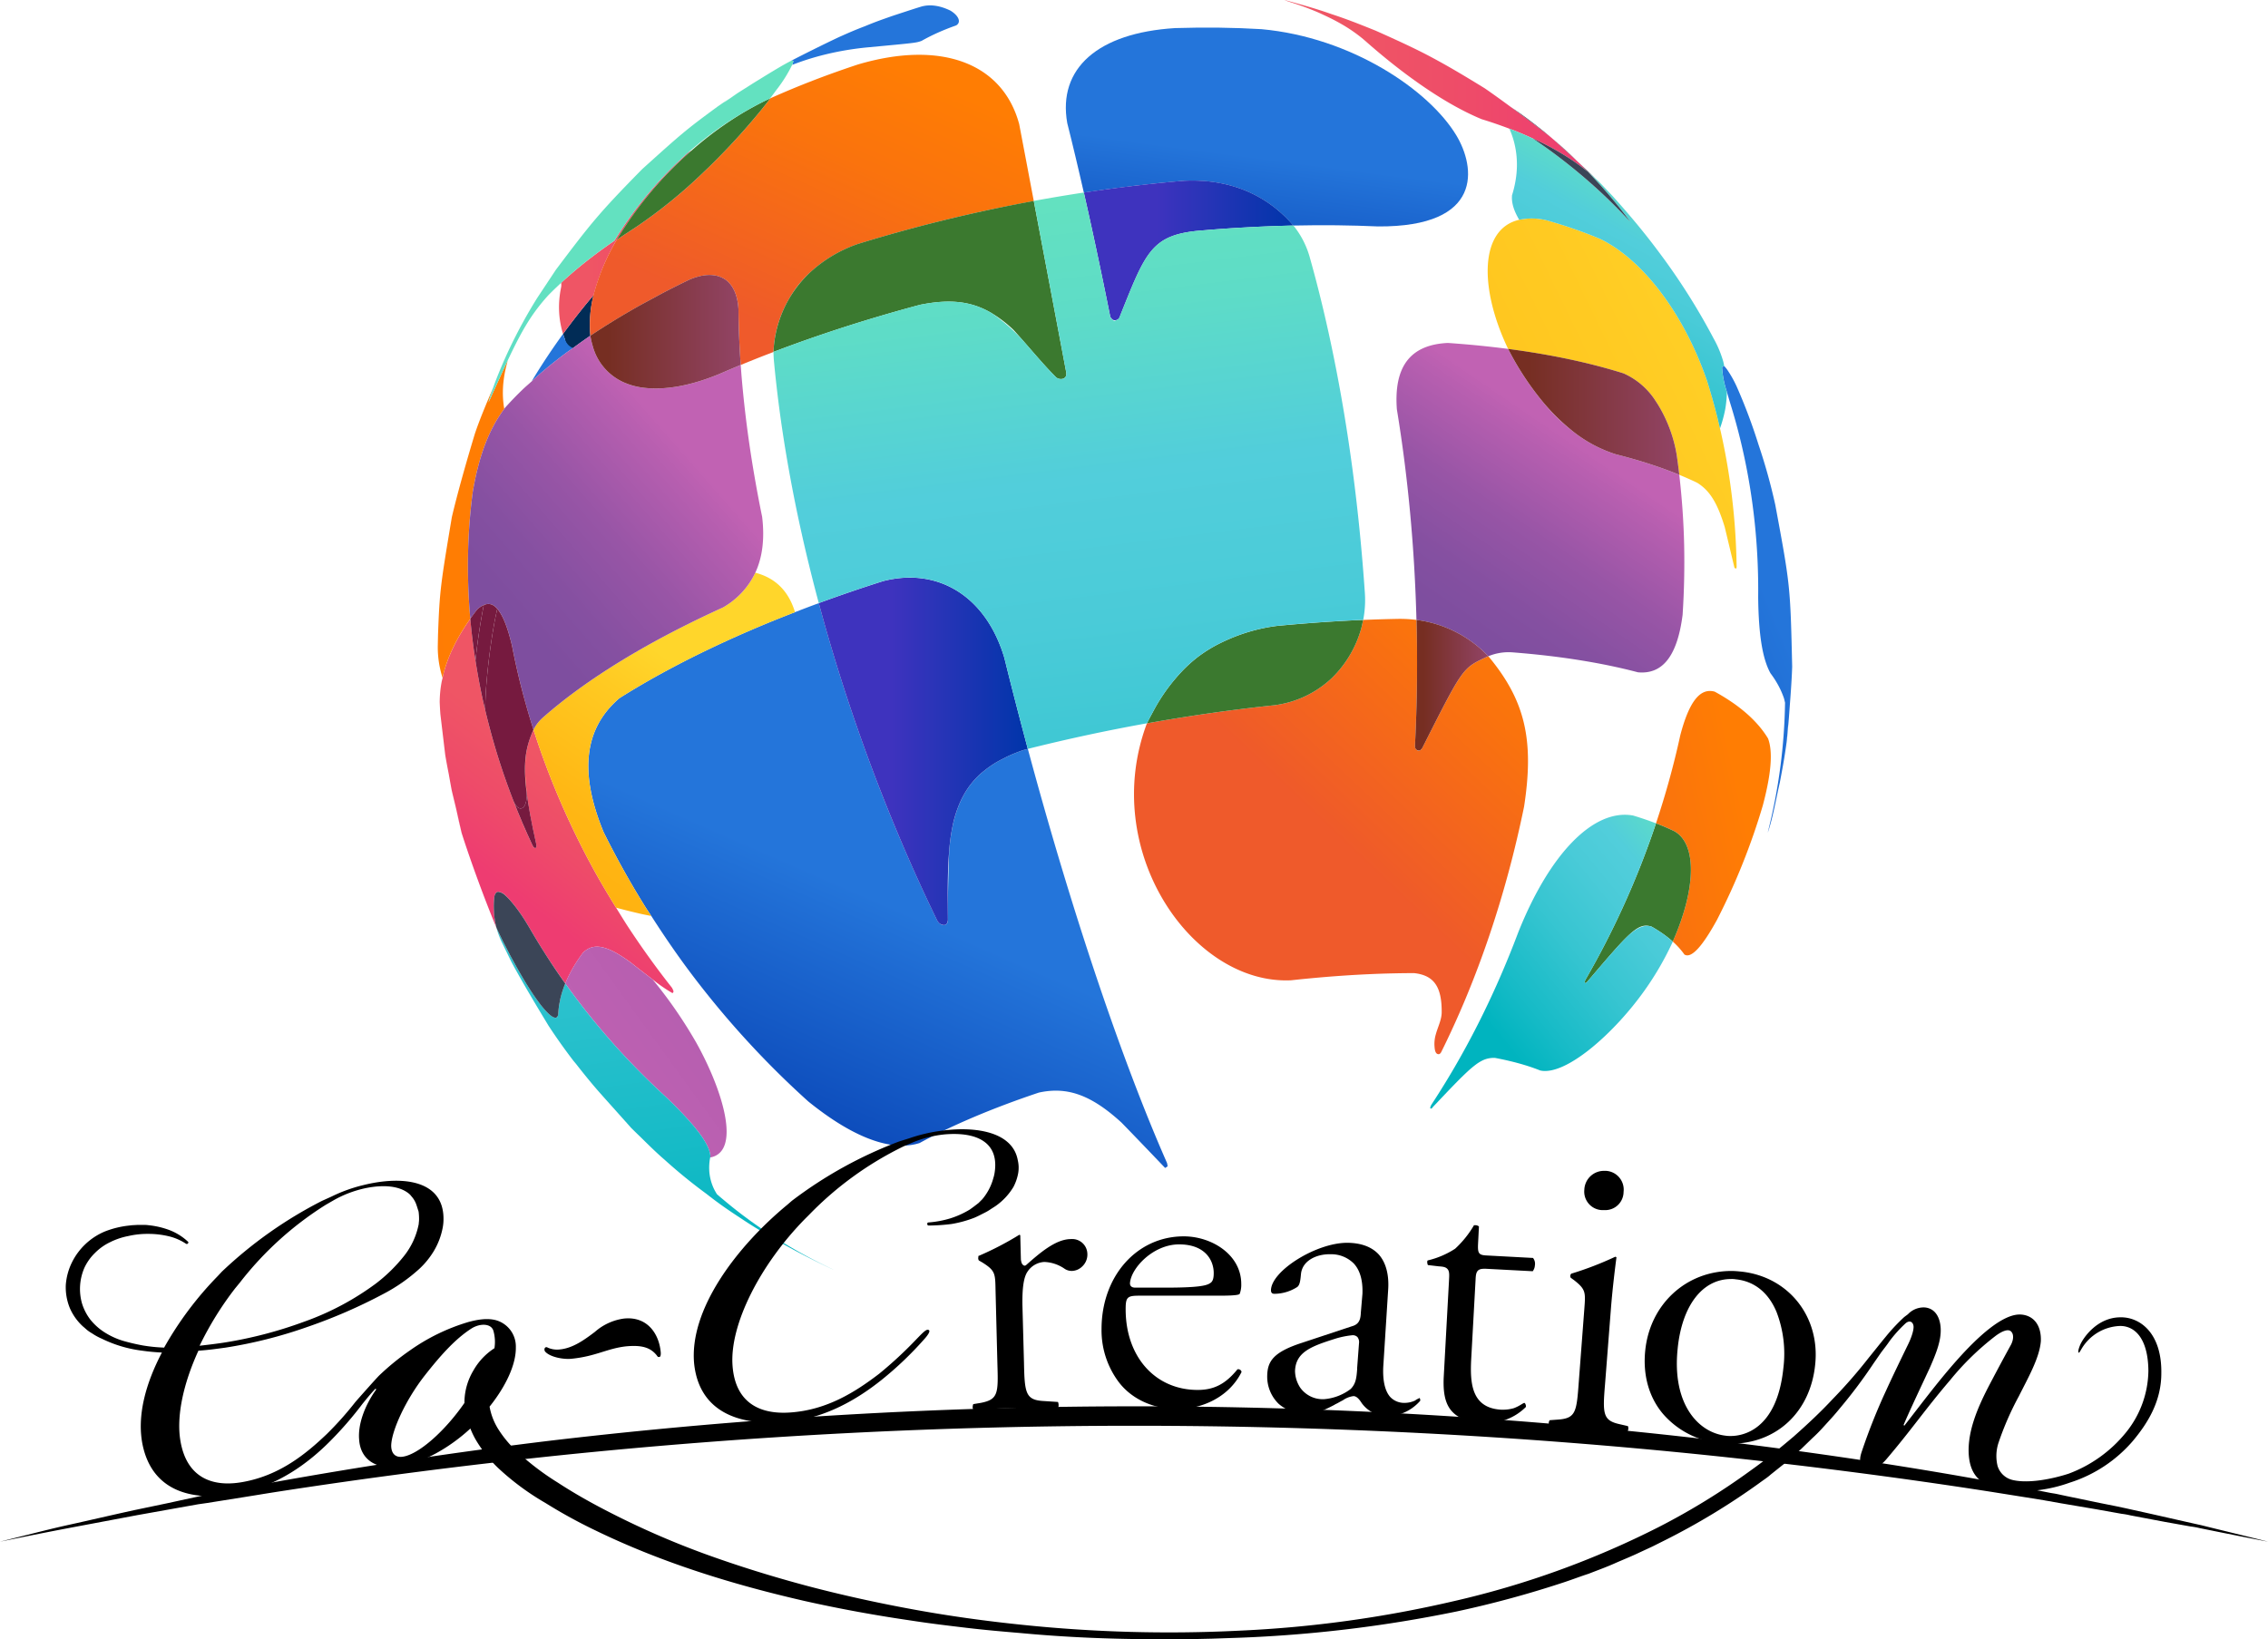 <svg xmlns="http://www.w3.org/2000/svg" xmlns:xlink="http://www.w3.org/1999/xlink" width="554.67" height="401.016" viewBox="0 0 554.67 401.016">
  <defs>
    <linearGradient id="linear-gradient" y1="0.5" x2="1" y2="0.5" gradientUnits="objectBoundingBox">
      <stop offset="0.238" stop-color="#ef5565"/>
      <stop offset="0.617" stop-color="#ee4b69"/>
      <stop offset="1" stop-color="#ee3c71"/>
    </linearGradient>
    <linearGradient id="linear-gradient-5" x1="0.622" y1="0.333" x2="0.408" y2="0.778" xlink:href="#linear-gradient"/>
    <linearGradient id="linear-gradient-6" x1="1.068" y1="-8.582" x2="-1.056" y2="25.955" gradientUnits="objectBoundingBox">
      <stop offset="0.35" stop-color="#2475da"/>
      <stop offset="0.997" stop-color="#0035aa"/>
    </linearGradient>
    <linearGradient id="linear-gradient-7" x1="1.961" y1="-92.274" x2="-3.314" y2="242.685" xlink:href="#linear-gradient-6"/>
    <linearGradient id="linear-gradient-8" x1="227.891" y1="-7298.062" x2="-43.869" y2="1424.617" xlink:href="#linear-gradient-6"/>
    <linearGradient id="linear-gradient-9" x1="2.117" y1="-53.717" x2="-17.886" y2="616.89" xlink:href="#linear-gradient-6"/>
    <linearGradient id="linear-gradient-10" x1="0.678" y1="0.234" x2="0.28" y2="1.107" xlink:href="#linear-gradient-6"/>
    <linearGradient id="linear-gradient-11" x1="28.267" y1="-51.001" x2="-33.113" y2="62.845" xlink:href="#linear-gradient-6"/>
    <linearGradient id="linear-gradient-12" x1="0.901" y1="-0.803" x2="-0.348" y2="2.708" xlink:href="#linear-gradient-6"/>
    <linearGradient id="linear-gradient-13" x1="0.614" y1="0.147" x2="0.211" y2="1.583" xlink:href="#linear-gradient-6"/>
    <linearGradient id="linear-gradient-14" x1="0.531" y1="-1.046" x2="0.015" y2="26.482" xlink:href="#linear-gradient-6"/>
    <linearGradient id="linear-gradient-15" y1="0.5" x2="1" y2="0.5" gradientUnits="objectBoundingBox">
      <stop offset="0.35" stop-color="#3e33be"/>
      <stop offset="0.997" stop-color="#0035aa"/>
    </linearGradient>
    <linearGradient id="linear-gradient-17" x1="1.262" y1="0.283" x2="-3.06" y2="1.572" gradientUnits="objectBoundingBox">
      <stop offset="0.278" stop-color="#ff7d03"/>
      <stop offset="0.535" stop-color="#fa730d"/>
      <stop offset="0.979" stop-color="#ef5b29"/>
      <stop offset="1" stop-color="#ef5a2b"/>
    </linearGradient>
    <linearGradient id="linear-gradient-18" x1="1.341" y1="0" x2="-0.971" y2="1.179" xlink:href="#linear-gradient-17"/>
    <linearGradient id="linear-gradient-19" x1="1.204" y1="-0.229" x2="0.53" y2="0.487" xlink:href="#linear-gradient-17"/>
    <linearGradient id="linear-gradient-20" x1="0.94" y1="-0.154" x2="0.342" y2="0.851" xlink:href="#linear-gradient-17"/>
    <linearGradient id="linear-gradient-21" x1="0.142" y1="0.951" x2="0.519" y2="0.251" gradientUnits="objectBoundingBox">
      <stop offset="0" stop-color="#ffb00f"/>
      <stop offset="0.319" stop-color="#ffb714"/>
      <stop offset="0.782" stop-color="#ffca22"/>
      <stop offset="1" stop-color="#ffd62b"/>
    </linearGradient>
    <linearGradient id="linear-gradient-22" x1="45.317" y1="-2.483" x2="272.53" y2="-17.682" xlink:href="#linear-gradient-21"/>
    <linearGradient id="linear-gradient-23" x1="-1.942" y1="2.143" x2="1.247" y2="0.041" xlink:href="#linear-gradient-21"/>
    <linearGradient id="linear-gradient-24" x1="5.473" y1="-3.874" x2="0.192" y2="0.806" gradientUnits="objectBoundingBox">
      <stop offset="0.114" stop-color="#7e4e9f"/>
      <stop offset="0.306" stop-color="#8550a1"/>
      <stop offset="0.587" stop-color="#9855a6"/>
      <stop offset="0.92" stop-color="#b85fb0"/>
      <stop offset="1" stop-color="#c162b3"/>
    </linearGradient>
    <linearGradient id="linear-gradient-25" x1="95.436" y1="-64.959" x2="-7.07" y2="5.72" xlink:href="#linear-gradient-24"/>
    <linearGradient id="linear-gradient-26" x1="108.686" y1="-229.173" x2="-9.181" y2="21.053" xlink:href="#linear-gradient-24"/>
    <linearGradient id="linear-gradient-27" x1="0.23" y1="0.944" x2="0.616" y2="0.296" xlink:href="#linear-gradient-24"/>
    <linearGradient id="linear-gradient-28" x1="0.169" y1="0.834" x2="0.677" y2="0.245" xlink:href="#linear-gradient-24"/>
    <linearGradient id="linear-gradient-29" y1="0.5" x2="1" y2="0.5" gradientUnits="objectBoundingBox">
      <stop offset="0.117" stop-color="#762e22"/>
      <stop offset="0.999" stop-color="#924466"/>
    </linearGradient>
    <linearGradient id="linear-gradient-33" x1="0.642" y1="0.093" x2="0.262" y2="1.078" gradientUnits="objectBoundingBox">
      <stop offset="0" stop-color="#63e1c0"/>
      <stop offset="0.108" stop-color="#5edcc7"/>
      <stop offset="0.264" stop-color="#52ceda"/>
      <stop offset="0.268" stop-color="#52cedb"/>
      <stop offset="0.407" stop-color="#4acbd8"/>
      <stop offset="0.609" stop-color="#37c5d1"/>
      <stop offset="0.849" stop-color="#17bbc7"/>
      <stop offset="1" stop-color="#00b4bf"/>
    </linearGradient>
    <linearGradient id="linear-gradient-34" x1="0.155" y1="-1.921" x2="0.582" y2="1.074" xlink:href="#linear-gradient-33"/>
    <linearGradient id="linear-gradient-35" x1="0.438" y1="0.02" x2="0.682" y2="1.859" xlink:href="#linear-gradient-33"/>
    <linearGradient id="linear-gradient-36" x1="1.084" y1="-0.009" x2="0.304" y2="0.783" xlink:href="#linear-gradient-33"/>
    <linearGradient id="linear-gradient-37" x1="0.512" y1="0.578" x2="0.984" y2="3.572" xlink:href="#linear-gradient-33"/>
  </defs>
  <g id="グループ_558" data-name="グループ 558" transform="translate(7782 1779)">
    <g id="グループ_557" data-name="グループ 557" transform="translate(-8143 -1947.83)">
      <g id="グループ_209" data-name="グループ 209" transform="translate(468.064 168.819)">
        <path id="パス_36" data-name="パス 36" d="M1069.919,652.288c-.514.606-1.029,1.211-1.534,1.824q-1.028,1.247-2.029,2.512t-1.977,2.551q-.975,1.284-1.923,2.587.069.22.142.438t.15.436q.078.217.161.432c.055.144.058.419.116.561a3.5,3.5,0,0,0,1.664,1.727c1.359-.982,3-2.18,4.441-3.147A28.962,28.962,0,0,1,1069.919,652.288Z" transform="translate(-1031.815 -580.075)" fill="#012c56"/>
        <path id="パス_37" data-name="パス 37" d="M1047.2,1093.316c.034.047.068.09.1.136Z" transform="translate(-1022.543 -848.208)" fill="#1f3f89"/>
        <path id="パス_38" data-name="パス 38" d="M1049.4,1096.163l.143.174Z" transform="translate(-1023.875 -849.939)" fill="#1f3f89"/>
        <path id="パス_39" data-name="パス 39" d="M1058.7,1100.673c-.073.556-.259.841-.518.937l.32-.152Z" transform="translate(-1029.22 -852.681)" fill="#1f3f89"/>
        <path id="パス_40" data-name="パス 40" d="M1057.658,1103.09a.746.746,0,0,1-.279-.012c.049.022.1.055.148.074Z" transform="translate(-1028.729 -854.143)" fill="#1f3f89"/>
        <g id="グループ_209-2" data-name="グループ 209" transform="translate(0.473)">
          <path id="パス_41" data-name="パス 41" d="M1676.17,551.661q-.941-.8-1.9-1.572.954.774,1.892,1.569Z" transform="translate(-1404.259 -517.94)" fill="url(#linear-gradient)"/>
          <path id="パス_42" data-name="パス 42" d="M1073.479,584.039q-2.37,1.622-4.578,3.279t-4.238,3.333q-2.03,1.678-3.885,3.381c-.118.108-.219.218-.336.326a2.661,2.661,0,0,1-.017,1.151,24.74,24.74,0,0,0-.42,2.965,22.68,22.68,0,0,0-.05,2.876,21.7,21.7,0,0,0,.965,5.475q.948-1.3,1.923-2.587t1.977-2.551q1-1.266,2.03-2.512c.5-.612,1.02-1.218,1.534-1.824a53.769,53.769,0,0,1,5.619-13.5,92.035,92.035,0,0,1,18.4-21.928c-.267.157-.538.319-.808.482A94.43,94.43,0,0,0,1073.479,584.039Z" transform="translate(-1030.754 -525.136)" fill="url(#linear-gradient)"/>
          <path id="パス_43" data-name="パス 43" d="M997.139,979.019l-1.325-5.71C996.252,975.323,996.7,977.271,997.139,979.019Z" transform="translate(-991.772 -775.247)" fill="url(#linear-gradient)"/>
          <path id="パス_44" data-name="パス 44" d="M1584.64,508.057l-.047-.047c-.071-.07-.144-.136-.215-.206-.129-.118-.25-.234-.378-.352-2.154-1.987-4.329-3.95-6.193-5.637l-.008-.007h-.005l-.031-.025c-2.378-1.9-5.2-4.037-8.049-6.141-.694-.512-1.374-1-2.065-1.505h0l.181.122c-2.226-1.637-4.429-3.23-6.394-4.581-4.764-2.931-8.125-4.921-11.159-6.583-4.221-2.342-8.132-4.215-15.5-7.5-4.768-1.927-7.469-2.961-10.73-4.028-3.426-1.207-6.027-1.962-11.131-3.359l-.441-.115c.446.2,1.063.409,1.526.558a69.76,69.76,0,0,1,6.712,2.478c.518.225,1.031.475,1.546.714a51.322,51.322,0,0,1,4.566,2.373,38.458,38.458,0,0,1,4.874,3.413c1.445,1.2,15.21,13.916,29.01,19.619,2.375.725,4.627,1.509,6.8,2.331.344.131.707.253,1.046.386,1.611.632,3.139,1.3,4.629,1.983.792.363,1.589.725,2.345,1.1a67.061,67.061,0,0,1,6.082,3.427,52.18,52.18,0,0,1,5.171,3.739Q1585.715,509.117,1584.64,508.057Z" transform="translate(-1305.882 -468.082)" fill="url(#linear-gradient)"/>
          <path id="パス_45" data-name="パス 45" d="M1031.723,929.776c-1.065-1.62-2.068-3.277-3.088-4.926-2.145-3.471-4.226-6.981-6.158-10.57q-4.271-7.931-7.8-16.2-3.518-8.245-6.24-16.758c-.226.492-.427.977-.614,1.46-.045.115-.086.231-.129.347-.154.418-.3.836-.422,1.255-.02.066-.041.131-.06.2-.915,3.172-1.038,6.5-.519,11.276.029.207.022.372.039.567.426,3.44,1.208,7.587,2.373,12.877.09.575.09.575-.136.967-.393-.04-.409-.042-.77-.651q-2.563-5.466-4.743-11.089t-3.947-11.361q-1.645-5.341-2.915-10.787c-.063-.268-.138-.534-.2-.8q-1.273-5.538-2.145-11.166c-.032-.2-.074-.407-.1-.611q-.185-1.214-.35-2.424t-.31-2.412q-.145-1.2-.271-2.4t-.23-2.388q-.936,1.318-1.76,2.639t-1.531,2.636q-.708,1.315-1.3,2.631t-1.065,2.623q-.467,1.291-.812,2.558c-.125.456-.208.9-.309,1.355-.086.382-.193.769-.261,1.147q-.226,1.236-.335,2.445T985.5,874.6c.036.89.1,2.076.172,2.964l.8,6.719.386,3.233c.247,1.469.544,3.058.87,4.7.273,1.558.518,2.9.694,3.847l1.118,4.812c-.274-1.259-.545-2.537-.809-3.826.719,3.343,1.48,6.679,2.134,9.535,2.257,7.075,5.679,16.38,8.536,23.234q-.246-.915-.4-1.852t-.228-1.9v-.187c-.036-.581-.057-1.167-.044-1.76q.022-.987.136-1.994a2.594,2.594,0,0,1,.188-.559,1.384,1.384,0,0,1,.107-.182,1.114,1.114,0,0,1,.158-.19.848.848,0,0,1,.129-.114.792.792,0,0,1,.314-.111.882.882,0,0,1,.1,0,2.8,2.8,0,0,1,1.759.933,12.168,12.168,0,0,1,.871.874l.054.057.271.306a35.989,35.989,0,0,1,2.494,3.238l.123.178c.267.391.47.7.561.84.5.78,1.137,1.842,1.613,2.641h0q.994,1.717,2.03,3.411t2.113,3.365q1.077,1.67,2.194,3.317t2.274,3.269c.024-.06.049-.12.074-.18s.05-.12.231-.54q.373-.845.81-1.693t.94-1.7q.5-.851,1.068-1.7t1.2-1.708c2.592-2.535,5.866-1.867,11.677,2.381.049.039,2.739,2.164,5.364,4.145a37.168,37.168,0,0,0,4.874,3.371l.248-.4a3.871,3.871,0,0,0-.414-.948Q1036.7,937.336,1031.723,929.776Z" transform="translate(-985.504 -702.819)" fill="url(#linear-gradient-5)"/>
        </g>
        <g id="グループ_210" data-name="グループ 210" transform="translate(22.978 1.331)">
          <path id="パス_46" data-name="パス 46" d="M1051.195,678.191q-.087-.215-.169-.43t-.16-.432c-.052-.144-.1-.29-.151-.435s-.1-.291-.142-.438q-1.911,2.627-3.71,5.326t-3.484,5.468c-.162.266-.308.54-.468.806.915-.83,1.79-1.664,2.764-2.486q2.616-2.207,5.509-4.373c.58-.434,1.223-.857,1.82-1.289A3.288,3.288,0,0,1,1051.195,678.191Z" transform="translate(-1042.91 -596.098)" fill="url(#linear-gradient-6)"/>
          <path id="パス_47" data-name="パス 47" d="M1100.393,706.728a16.3,16.3,0,0,0,4.065,1.2A16.938,16.938,0,0,1,1100.393,706.728Z" transform="translate(-1077.858 -614.503)" fill="url(#linear-gradient-7)"/>
          <path id="パス_48" data-name="パス 48" d="M1203.177,506.864Z" transform="translate(-1140.346 -492.99)" fill="url(#linear-gradient-8)"/>
          <path id="パス_49" data-name="パス 49" d="M1193.792,511.812l-.089.057c.348-.2.709-.4,1.072-.6C1194.447,511.452,1194.116,511.627,1193.792,511.812Z" transform="translate(-1134.588 -495.67)" fill="url(#linear-gradient-9)"/>
          <path id="パス_50" data-name="パス 50" d="M1211.28,960.631c-2.874-7.562-5.772-15.688-8.66-24.27-2.9-8.626-5.788-17.7-8.619-27.1-2.84-9.436-5.621-19.19-8.3-29.146l-.5.125-.672.17c-1.277.438-2.452.917-3.573,1.423-.442.2-.838.419-1.254.629-.648.327-1.281.661-1.876,1.018-.422.254-.822.518-1.214.785q-.868.592-1.652,1.238c-.285.233-.578.462-.844.7a20.206,20.206,0,0,0-4.07,5.126c-.012.021-.023.044-.034.065a24.32,24.32,0,0,0-1.453,3.18c-.025.065-.052.127-.075.192a32.2,32.2,0,0,0-1,3.327,48.745,48.745,0,0,0-1.024,7.037c-.167,4.054-.268,8.71-.336,12.949q.013,1.9.033,3.894a2.123,2.123,0,0,1-.094.429v.182l-.093.086a.841.841,0,0,1-.905.5,1.151,1.151,0,0,1-.744-.26,1.912,1.912,0,0,1-.4-.288,5.245,5.245,0,0,1-.423-.615q-4.35-8.952-8.393-18.385t-7.7-19.224q-3.66-9.782-6.887-19.813-3.217-10.008-5.944-20.143c-1.965.722-3.891,1.461-5.807,2.2-2.688,1.043-5.342,2.1-7.929,3.182q-6.629,2.774-12.776,5.706-6.12,2.92-11.708,5.971-5.56,3.038-10.54,6.183c-8.628,7.388-9.9,18.091-3.891,32.721q4.643,9.371,10.191,18.278c.48.772,1,1.513,1.494,2.279,3.273,5.117,6.715,10.122,10.385,14.942q6.327,8.31,13.366,15.953,7.017,7.621,14.644,14.48c13.844,11.189,22.439,11.706,27.211,10.169q3.031-1.653,6.393-3.26t7.032-3.159q3.669-1.552,7.61-3.034t8.125-2.882c6.98-1.536,12.836.585,20.211,7.319,3.23,3.309,7.491,7.765,10.683,11.111l.6-.387a3.989,3.989,0,0,0-.147-.859C1216.958,975.085,1214.133,968.142,1211.28,960.631Z" transform="translate(-1064.365 -698.23)" fill="url(#linear-gradient-10)"/>
          <path id="パス_51" data-name="パス 51" d="M1825.837,925.054c.176-1.46.241-2.278.277-2.954-.109,1.224-.224,2.416-.349,3.519C1825.786,925.449,1825.817,925.224,1825.837,925.054Z" transform="translate(-1518.865 -745.444)" fill="url(#linear-gradient-11)"/>
          <path id="パス_52" data-name="パス 52" d="M1798.488,730.487A139.443,139.443,0,0,0,1794.4,715.8a134.958,134.958,0,0,0-5.344-14.235q-.248-.546-.522-1.086t-.576-1.073q-.3-.534-.631-1.061t-.685-1.048l-.6-.732-.026.009-.554.179a23.424,23.424,0,0,0,1.2,6.117c.224.8.477,1.67.786,2.7q.433,1.388.841,2.794t.79,2.83q.383,1.424.74,2.866t.688,2.9q1.009,4.454,1.746,8.945t1.21,9.015q.472,4.524.681,9.063t.161,9.089c.1,9.217,1.062,15.136,3.019,18.629a23.571,23.571,0,0,1,1.892,2.931,20.742,20.742,0,0,1,1.354,3.049c.136.39.2.8.307,1.192a136.922,136.922,0,0,1-4.105,31.263c-.037.165-.086.385-.124.549,1.262-3.575,2.089-8.6,2.955-12.285.773-4.059,1.175-6.333,1.665-9.9.122-1.341.253-2.8.385-4.3-.009.253-.021.513-.036.784.164-1.831.312-3.751.445-5.685.253-3.224.466-6.45.56-9.22C1802.164,750.291,1802.164,750.291,1798.488,730.487Z" transform="translate(-1494.362 -608.324)" fill="url(#linear-gradient-12)"/>
          <path id="パス_53" data-name="パス 53" d="M1423.936,485.7q-2.5-.149-5.072-.242t-5.216-.126q-2.646-.034-5.357-.008t-5.492.113c-18.859,1.179-28.71,9.865-26.351,23.235q.484,1.915.979,3.932t1,4.145q.508,2.127,1.027,4.357t1.051,4.566q3.025-.457,6.061-.866t6.08-.77q3.043-.36,6.091-.671t6.095-.57c10.978-.586,20.288,3.2,26.924,10.941q2.7-.059,5.341-.075t5.23.012q2.585.028,5.116.1t5,.181c25.893.17,23.852-14.5,19.156-22.285C1464.906,500.569,1445.924,487.7,1423.936,485.7Z" transform="translate(-1245.482 -479.887)" fill="url(#linear-gradient-13)"/>
          <path id="パス_54" data-name="パス 54" d="M1203.4,485.3c.17-.087.312-.158.425-.206l.047-.02a1.4,1.4,0,0,1,.148-.048.71.71,0,0,1,.2-.039.35.35,0,0,1,.24.1,4.392,4.392,0,0,1-.287.939c1.855-.708,3.742-1.357,5.677-1.906q3.128-.886,6.39-1.489t6.63-.913c11.64-1.088,11.64-1.088,12.953-1.565q.935-.53,1.936-1.035t2.059-.978q1.059-.473,2.172-.915t2.273-.848c1.306-.745.68-2.373-1.394-3.629a14.579,14.579,0,0,0-1.955-.783,10.878,10.878,0,0,0-1.863-.417,8.646,8.646,0,0,0-1.768-.052,7.667,7.667,0,0,0-1.67.313l-.034.011c-1.112.339-2.4.755-3.683,1.177s-2.564.833-3.656,1.21c-2.768.975-3.774,1.329-6.3,2.369-2.482.954-3.6,1.442-6.29,2.639-1.916.9-4.14,1.982-6.349,3.082-2.081,1.033-4.143,2.079-5.914,3.007h0Z" transform="translate(-1140.478 -471.476)" fill="url(#linear-gradient-14)"/>
        </g>
        <g id="グループ_211" data-name="グループ 211" transform="translate(93.177 44.177)">
          <path id="パス_55" data-name="パス 55" d="M1271.639,864.918q-.73-2.77-1.45-5.557t-1.426-5.585q-.707-2.8-1.4-5.609c-4.4-14.885-16.036-22.258-29.638-18.783q-2.023.644-4.02,1.3t-3.966,1.333q-1.969.673-3.909,1.362t-3.85,1.39q2.718,10.117,5.944,20.143t6.887,19.813q3.658,9.779,7.7,19.224,4.033,9.417,8.393,18.385a5.274,5.274,0,0,0,.423.615,1.937,1.937,0,0,0,.4.288,2.011,2.011,0,0,0,.744.259.842.842,0,0,0,.9-.5,1.628,1.628,0,0,0,.095-.268,2.123,2.123,0,0,0,.094-.429q-.019-2-.033-3.894c-.031-4.762.017-9.057.336-12.949a48.71,48.71,0,0,1,1.024-7.037,29.637,29.637,0,0,1,1-3.327c.024-.065.051-.128.075-.192a22.989,22.989,0,0,1,1.454-3.18c.012-.022.022-.044.034-.065a20.017,20.017,0,0,1,4.07-5.126c.267-.244.562-.471.844-.7.521-.427,1.069-.841,1.652-1.238.392-.268.8-.533,1.214-.785.589-.354,1.227-.689,1.876-1.018.417-.21.814-.431,1.253-.629,1.113-.5,2.29-.984,3.573-1.424l.585-.148.087-.022.2-.052.294-.074Q1272.371,867.688,1271.639,864.918Z" transform="translate(-1221.978 -731.405)" fill="url(#linear-gradient-15)"/>
          <path id="パス_56" data-name="パス 56" d="M1411.669,580.829q-3.049.259-6.094.57t-6.091.671q-3.044.36-6.08.77t-6.061.866q.768,3.381,1.558,6.971t1.6,7.4q.811,3.809,1.639,7.819t1.675,8.231c.172.234.323.437.464.6a1.224,1.224,0,0,0,1.747-.4c6.493-16.215,7.762-20.3,20-21.339q1.631-.138,3.26-.262t3.258-.233q1.628-.109,3.255-.2t3.25-.175q1.212-.06,2.416-.111t2.4-.094q1.192-.042,2.376-.077t2.356-.06C1431.957,584.027,1422.647,580.244,1411.669,580.829Z" transform="translate(-1322.516 -580.77)" fill="url(#linear-gradient-15)"/>
        </g>
        <g id="グループ_212" data-name="グループ 212" transform="translate(0 13.414)" style="mix-blend-mode: multiply;isolation: isolate">
          <path id="パス_57" data-name="パス 57" d="M996.694,703.352c.376-1.312.768-2.513,1.174-3.656-1.627,3.8-3.375,7.938-4.52,11.389-1.835,6.062-4.171,14.184-5.615,20.351-2.757,16.545-2.982,17.9-3.38,28.856l-.053,2.589a24.822,24.822,0,0,0,.107,2.659,24.317,24.317,0,0,0,1.036,5.093c.009.027.021.053.03.08.1-.451.185-.9.309-1.355q.346-1.267.813-2.558.474-1.31,1.065-2.623t1.3-2.631q.709-1.319,1.531-2.636t1.76-2.639q-.357-4.022-.493-7.978t-.058-7.826q.078-3.871.365-7.663t.777-7.489c1.494-8.856,3.954-15.337,7.713-20.37a23.882,23.882,0,0,1-.331-3.394,25.462,25.462,0,0,1,.21-3.809,28.78,28.78,0,0,1,.8-3.949l.156-.656c-1.245,2.644-2.631,5.707-4.295,9.39C996.985,702.78,996.823,703.109,996.694,703.352Z" transform="translate(-984.298 -618.324)" fill="url(#linear-gradient-17)"/>
          <path id="パス_58" data-name="パス 58" d="M1771.68,910.861a23.517,23.517,0,0,0-2.268-3.118,29.316,29.316,0,0,0-2.934-2.955,37.79,37.79,0,0,0-3.593-2.78,49.105,49.105,0,0,0-4.245-2.593c-3.57-.989-6.246,2.4-8.42,10.68q-.594,2.727-1.264,5.438t-1.413,5.4q-.742,2.693-1.558,5.365t-1.7,5.321q.586.226,1.155.457t1.122.468q.553.237,1.088.479t1.053.49c5.6,3.059,5.47,13.922-.316,27.033q.419.378.806.764t.741.781q.353.4.676.8t.61.813c1.634,1.062,4.322-1.794,7.991-8.491q1.727-3.376,3.3-6.819t2.967-6.94q1.4-3.5,2.633-7.048t2.292-7.144C1772.485,919.432,1772.9,914.066,1771.68,910.861Z" transform="translate(-1446.35 -743.634)" fill="url(#linear-gradient-18)"/>
          <path id="パス_59" data-name="パス 59" d="M1504.577,863.724c-5.571,2.617-5.571,2.617-15.432,22.143-.03.054-.068.062-.1.109a1.56,1.56,0,0,0-.079.174,1.838,1.838,0,0,1-.35.253.645.645,0,0,1-.839-.115,1.016,1.016,0,0,1-.358-.486,2.159,2.159,0,0,1-.058-.512q.193-3.8.314-7.627t.169-7.68q.047-3.851.022-7.719t-.127-7.744a31.286,31.286,0,0,0-4.622-.257q-1.034.019-2.078.045t-2.1.057q-1.053.032-2.115.07t-2.133.084c-.141.62-.3,1.452-.469,2.066a27.122,27.122,0,0,1-7.1,12.063l-.116.111a25.064,25.064,0,0,1-13.986,6.622q-3.916.409-7.831.893t-7.823,1.041q-3.908.557-7.8,1.184t-7.759,1.322c-11.672,31.083,11.05,63.991,35.254,62.846l1.876-.2q.938-.1,1.876-.189t1.874-.177q.936-.085,1.872-.166,3.014-.258,5.939-.449t5.753-.317q2.827-.126,5.558-.189t5.356-.064c4.831.533,6.781,3.315,6.732,9.6-.014,1.827-.965,3.619-1.431,5.354a8.392,8.392,0,0,0-.337,2.752c.043.611.081,1.891.805,2.094.643.18.877-.561,1.1-1q.544-1.1,1.076-2.213,2.153-4.5,4.1-9.089.433-1.022.857-2.049,2.958-7.167,5.509-14.721t4.675-15.433q2.121-7.876,3.792-16.009c2.525-16.389.24-26.018-8.731-36.8C1505.09,863.5,1504.794,863.622,1504.577,863.724Z" transform="translate(-1248.377 -716.282)" fill="url(#linear-gradient-19)"/>
          <path id="パス_60" data-name="パス 60" d="M1185.845,528.128l-.87-4.576q-.423-2.226-.822-4.316c-4.061-14.986-19.177-20.567-39.45-14.563q-2.825.932-5.583,1.918t-5.434,2.02q-2.677,1.035-5.274,2.117t-5.1,2.209h0c-.2.264-.468.615-.67.877-1.33,1.726-2.93,3.651-4.652,5.645-1.923,2.228-4.044,4.553-6.352,6.935-.171.177-.345.348-.516.524-1.139,1.166-2.3,2.326-3.512,3.49-.143.137-.288.271-.432.407a121.786,121.786,0,0,1-17.108,13.879q-.563.36-1.12.721t-1.1.724q-.548.363-1.087.728t-1.071.731a53.21,53.21,0,0,0-5.619,13.369,29.673,29.673,0,0,0-.79,10.049q2.675-1.8,5.53-3.552t5.891-3.475c1.332-.754,2.724-1.49,4.1-2.23l.028-.015c.544-.291,1.066-.589,1.617-.878.166-.087.32-.177.487-.265q3.2-1.672,6.563-3.292c3.154-1.352,5.787-1.47,7.8-.57a5.2,5.2,0,0,1,.99.543c1.869,1.325,3.022,3.767,3.216,7.3q.012,1.631.051,3.3t.108,3.362q.067,1.7.164,3.43t.221,3.5q.983-.406,1.974-.807t1.993-.8q1-.4,2.012-.79l2.029-.782a28.135,28.135,0,0,1,3.862-13.079,25.707,25.707,0,0,1,4.81-6.109,33.071,33.071,0,0,1,11.9-7.2h.006q5.132-1.586,10.41-3.046t10.68-2.784q5.4-1.324,10.908-2.505c3.669-.787,9.712-1.953,11.091-2.209l-.965-5.089Q1186.292,530.483,1185.845,528.128Z" transform="translate(-1041.964 -502.299)" fill="url(#linear-gradient-20)"/>
        </g>
        <g id="グループ_213" data-name="グループ 213" transform="translate(43.722 24.051)">
          <path id="パス_61" data-name="パス 61" d="M1474.617,855.161q-1.255.07-2.52.148t-2.542.166q-1.378.094-2.756.2t-2.759.217q-1.381.114-2.763.237t-2.765.256a43.246,43.246,0,0,0-12.438,3.542c-.375.172-.753.338-1.121.521-.677.327-1.339.669-1.981,1.031a35.385,35.385,0,0,0-3.425,2.211c-.058.043-.119.082-.176.125a35.915,35.915,0,0,0-3.291,2.846c-.4.392-.79.806-1.177,1.223-.455.48-.887.992-1.323,1.5a44.524,44.524,0,0,0-5.436,8.088c-.483.911-.994,1.779-1.439,2.75q3.867-.695,7.759-1.322t7.8-1.184q3.906-.556,7.823-1.041t7.831-.893a25.064,25.064,0,0,0,13.986-6.622l.116-.112a27.113,27.113,0,0,0,7.1-12.063c.165-.614.328-1.446.469-2.066q-1.231.051-2.473.112T1474.617,855.161Z" transform="translate(-1296.992 -727.32)" fill="#3b792f"/>
          <path id="パス_62" data-name="パス 62" d="M1721.677,983.73q-.519-.248-1.054-.49t-1.088-.48q-.553-.237-1.122-.468t-1.155-.457q-1.669,4.987-3.586,9.881t-4.072,9.673q-2.154,4.779-4.54,9.432t-4.993,9.158c-.2.409-.247.52-.234.693a.553.553,0,0,0,.009.067c.005.044.01.085.02.144a.428.428,0,0,0,.326-.062c.017-.011.047-.043.065-.058a2.015,2.015,0,0,0,.192-.171c5.077-5.968,8.133-9.553,10.321-11.561,2.336-2.142,3.683-2.484,5.409-1.933q.754.427,1.456.871t1.35.9q.649.458,1.244.932t1.135.961h0C1727.147,997.652,1727.274,986.788,1721.677,983.73Z" transform="translate(-1463.046 -804.481)" fill="#3b792f"/>
          <path id="パス_63" data-name="パス 63" d="M1265.319,635.476l-2.184-11.565q-1.061-5.618-2.055-10.867t-1.921-10.146q-.925-4.883-1.783-9.406-5.585,1.028-11.092,2.209t-10.908,2.505q-5.4,1.323-10.68,2.784t-10.41,3.046h-.006a33.066,33.066,0,0,0-11.9,7.2,28.4,28.4,0,0,0-8.672,19.189q4.215-1.607,8.573-3.136t8.851-2.974q4.493-1.445,9.1-2.8t9.328-2.616c7.252-1.456,12.523-.914,17.535,2.05a30.159,30.159,0,0,1,5.308,4.072c.776.848,1.6,1.783,2.45,2.757,2.61,2.993,5.468,6.369,7.981,8.852a1.624,1.624,0,0,0,.922.4,1.856,1.856,0,0,0,.618-.018,1.13,1.13,0,0,0,.956-1.2c0-.039,0-.079,0-.121A1.835,1.835,0,0,0,1265.319,635.476Z" transform="translate(-1155.335 -568.379)" fill="#3b792f"/>
          <path id="パス_64" data-name="パス 64" d="M1133.243,529.526l-.208.094c-.039.018-.077.042-.116.061-1.593.748-3.176,1.588-4.748,2.477q-.486.274-.979.559a85.057,85.057,0,0,0-12.965,9.453,92.022,92.022,0,0,0-18.4,21.928q.531-.366,1.071-.731t1.087-.728q.548-.363,1.1-.725t1.12-.721a121.833,121.833,0,0,0,17.108-13.879c.142-.136.29-.27.432-.407q1.773-1.7,3.512-3.49c.171-.174.347-.35.516-.524,2.309-2.382,4.429-4.708,6.352-6.935,1.722-1.994,3.322-3.92,4.652-5.646l.67-.877h0l-.148.067Z" transform="translate(-1095.827 -529.432)" fill="#3b792f"/>
        </g>
        <g id="グループ_214" data-name="グループ 214" transform="translate(21.325 53.447)" style="mix-blend-mode: multiply;isolation: isolate">
          <path id="パス_65" data-name="パス 65" d="M1098.249,825.459a19.264,19.264,0,0,1-7.923,8.511q-6.878,3.124-13.153,6.419-6.244,3.277-11.823,6.693-5.548,3.4-10.374,6.9-4.794,3.482-8.814,7.041a10.016,10.016,0,0,0-2.165,2.841q2.712,8.5,6.24,16.758t7.8,16.2c1.932,3.589,4.012,7.1,6.158,10.57q3,.815,6.173,1.538c.789.178,1.629.329,2.434.5-.49-.766-1.014-1.508-1.494-2.279q-5.533-8.891-10.191-18.277c-6.011-14.63-4.738-25.333,3.891-32.721q4.972-3.142,10.54-6.183T1087.256,844q6.138-2.928,12.776-5.706c2.587-1.083,5.241-2.14,7.929-3.182C1106.389,829.953,1103.2,826.749,1098.249,825.459Z" transform="translate(-1041.918 -738.805)" fill="url(#linear-gradient-21)"/>
          <path id="パス_66" data-name="パス 66" d="M1039.069,943.578c-.018-.2-.01-.36-.039-.567-.52-4.776-.4-8.1.519-11.276C1038.607,934.96,1038.438,938.481,1039.069,943.578Z" transform="translate(-1038.694 -803.418)" fill="url(#linear-gradient-22)"/>
          <path id="パス_67" data-name="パス 67" d="M1699.83,681.244q-.274-4.167-.761-8.317t-1.187-8.262q-.7-4.112-1.62-8.191c-.053-.236-.113-.469-.167-.7-.191-.828-.382-1.655-.585-2.474q-.391-1.578-.811-3.133t-.87-3.089q-.449-1.532-.927-3.043c-5.583-16.2-15.545-29.446-26-34.57q-1.494-.635-3.061-1.239t-3.21-1.178q-1.645-.574-3.359-1.116t-3.505-1.052a15.182,15.182,0,0,0-6.767-.144c-9.709,2.226-9.846,16.712-2.721,31.594q3.978.521,7.743,1.161t7.289,1.389q3.525.75,6.826,1.609t6.352,1.819a17.893,17.893,0,0,1,7.976,6.938q.213.315.419.641a34.376,34.376,0,0,1,4.625,12.372q.087.607.172,1.215t.163,1.217q.079.609.154,1.218t.146,1.22q.569.234,1.126.471t1.1.479q.545.242,1.078.487t1.056.5c3.059,1.874,4.951,4.914,6.75,10.84.721,3.008,1.682,7.019,2.4,10.027l.456.121.054-.448Q1700.1,685.417,1699.83,681.244Z" transform="translate(-1403.836 -604.417)" fill="url(#linear-gradient-23)"/>
        </g>
        <g id="グループ_215" data-name="グループ 215" transform="translate(7.372 82.134)">
          <path id="パス_68" data-name="パス 68" d="M1085.2,1066.819c-2.625-1.982-5.315-4.106-5.364-4.145-5.811-4.249-9.084-4.917-11.677-2.381q-.629.855-1.2,1.708t-1.069,1.7q-.5.85-.94,1.7t-.81,1.693c-.181.421-.207.481-.231.54s-.05.119-.074.18q2.681,3.759,5.568,7.38t5.97,7.094q3.082,3.473,6.351,6.79t6.713,6.47c9.488,9.069,10.753,12.62,10.879,14.5-.023.11-.022.214-.042.324,7.609-1.37,3.247-16.122-3.344-27.993A111.737,111.737,0,0,0,1085.2,1066.819Z" transform="translate(-1040.032 -909.364)" fill="url(#linear-gradient-24)"/>
          <path id="パス_69" data-name="パス 69" d="M1041.869,1047.692h0q.994,1.716,2.03,3.41-1.035-1.694-2.03-3.411Z" transform="translate(-1026.672 -902.604)" fill="url(#linear-gradient-25)"/>
          <path id="パス_70" data-name="パス 70" d="M1022.113,1024.561a3.1,3.1,0,0,1,1.768.964l-.009-.031A2.8,2.8,0,0,0,1022.113,1024.561Z" transform="translate(-1014.66 -888.541)" fill="url(#linear-gradient-26)"/>
          <path id="パス_71" data-name="パス 71" d="M1652.754,731.413q-.1-4.286-.4-8.556t-.788-8.5q-1.73-.71-3.565-1.38t-3.778-1.3q-1.944-.63-3.99-1.216t-4.2-1.13a32.8,32.8,0,0,1-10.858-5.907,44.33,44.33,0,0,1-6.8-6.691,70.946,70.946,0,0,1-8.68-13.177q-1.758-.23-3.557-.436t-3.641-.389q-1.843-.183-3.725-.34t-3.809-.291c-9.166.427-13.243,5.74-12.465,16.246q1.035,6.291,1.849,12.682t1.412,12.857q.6,6.464.979,12.964t.55,13a29.382,29.382,0,0,1,17.573,8.884,12.906,12.906,0,0,1,5.858-.955q4.392.339,8.525.821t7.975,1.1q3.842.613,7.408,1.357t6.828,1.606c6.066.565,9.638-4.031,10.922-14.051q.281-4.3.374-8.6T1652.754,731.413Z" transform="translate(-1355.31 -680.334)" fill="url(#linear-gradient-27)"/>
          <path id="パス_72" data-name="パス 72" d="M1074.519,719.219q-.261-1.335-.511-2.668t-.487-2.663q-.237-1.329-.463-2.657-.595-3.5-1.093-6.909t-.9-6.722q-.4-3.311-.715-6.529t-.531-6.331q-.645.266-1.286.534t-1.277.538q-.637.27-1.269.541t-1.26.544c-6.167,2.568-11.706,3.722-16.389,3.584a22.152,22.152,0,0,1-3.028-.269,16.292,16.292,0,0,1-4.065-1.2,13.593,13.593,0,0,1-7.668-9.055c-.005-.017-.013-.033-.018-.05a19.524,19.524,0,0,1-.513-2.316c-1.44.967-2.784,1.952-4.142,2.934l-.1.071c-.6.432-1.239.855-1.819,1.289q-2.892,2.166-5.51,4.373c-.975.822-1.849,1.657-2.764,2.486-.718.651-1.488,1.3-2.168,1.95q-2.315,2.228-4.333,4.485c-.077.1-.145.211-.22.312-3.758,5.033-6.219,11.514-7.713,20.37q-.491,3.7-.777,7.488t-.365,7.662q-.077,3.875.058,7.826t.493,7.978q.2-.285.409-.569l.419-.569q.212-.284.43-.569t.44-.569a5.39,5.39,0,0,1,1.6-1.061,2.5,2.5,0,0,1,2.073-.081,3.824,3.824,0,0,1,1.223.99c1.344,1.521,2.537,4.5,3.617,9.051q.5,2.593,1.076,5.173t1.234,5.147q.657,2.568,1.389,5.118t1.541,5.084a10.023,10.023,0,0,1,2.165-2.841q4.011-3.554,8.815-7.041t10.373-6.9q5.57-3.411,11.823-6.692t13.153-6.419a19.267,19.267,0,0,0,7.923-8.511c1.747-3.767,2.314-8.292,1.668-13.67Q1074.781,720.555,1074.519,719.219Z" transform="translate(-1003.102 -677.595)" fill="url(#linear-gradient-28)"/>
        </g>
        <path id="パス_73" data-name="パス 73" d="M1012.483,849.309c.191-1.056.443-2.1.655-3.151a3.829,3.829,0,0,0-1.223-.99,2.5,2.5,0,0,0-2.073.082c-.887,4.482-1.546,9.013-2.033,13.572q.878,5.623,2.145,11.166c.062.268.138.534.2.8.068-1.634.1-3.272.224-4.9a157.437,157.437,0,0,1,2.1-16.579Z" transform="translate(-998.592 -697.225)" fill="#761a3f"/>
        <path id="パス_74" data-name="パス 74" d="M1006.277,846.73q-.222.284-.44.568t-.43.569q-.212.284-.419.569t-.409.569q.105,1.191.231,2.388t.271,2.4q.145,1.2.31,2.412t.351,2.423c.031.2.073.407.1.611.486-4.559,1.145-9.09,2.033-13.571A5.377,5.377,0,0,0,1006.277,846.73Z" transform="translate(-996.629 -697.645)" fill="#761a3f"/>
        <path id="パス_75" data-name="パス 75" d="M1022.7,867.358q-.656-2.565-1.235-5.146t-1.076-5.173c-1.08-4.553-2.273-7.531-3.617-9.051-.212,1.052-.464,2.1-.655,3.151a157.528,157.528,0,0,0-2.1,16.579c-.118,1.628-.156,3.266-.224,4.9q1.281,5.44,2.915,10.787,1.771,5.745,3.947,11.36c1.389,3.585,3.671,2.242,3.275-2.1-.631-5.1-.462-8.619.48-11.843.019-.066.041-.132.06-.2q.191-.631.422-1.255c.042-.115.084-.231.129-.347.188-.486.389-.971.614-1.46q-.808-2.533-1.541-5.084T1022.7,867.358Z" transform="translate(-1002.229 -699.055)" fill="#761a3f"/>
        <path id="パス_76" data-name="パス 76" d="M1031.3,964.05q2.177,5.62,4.743,11.089c.361.61.377.611.77.652.226-.392.226-.392.136-.967-1.165-5.29-1.948-9.437-2.373-12.877C1034.967,966.292,1032.685,967.635,1031.3,964.05Z" transform="translate(-1012.871 -768.339)" fill="#761a3f"/>
        <path id="パス_77" data-name="パス 77" d="M1040.934,931.232c-.02.065-.042.131-.06.2C1040.892,931.363,1040.915,931.3,1040.934,931.232Z" transform="translate(-1018.694 -749.665)" fill="#761a3f"/>
        <path id="パス_78" data-name="パス 78" d="M1042.232,927.146c-.045.115-.087.232-.129.347C1042.146,927.377,1042.187,927.261,1042.232,927.146Z" transform="translate(-1019.442 -747.181)" fill="#761a3f"/>
        <path id="パス_79" data-name="パス 79" d="M1012.994,845.248h0a2.5,2.5,0,0,1,2.073-.082,2.5,2.5,0,0,0-2.073.082Z" transform="translate(-1001.744 -697.225)" fill="#761a3f"/>
        <path id="パス_80" data-name="パス 80" d="M1008.228,846.729q-.223.284-.44.568.217-.284.44-.568a5.379,5.379,0,0,1,1.6-1.061h0a5.386,5.386,0,0,0-1.6,1.061Z" transform="translate(-998.579 -697.644)" fill="#761a3f"/>
        <g id="グループ_216" data-name="グループ 216" transform="translate(16.584 67.278)">
          <path id="パス_81" data-name="パス 81" d="M1026.609,1026.974c.284.252.572.531.862.843a12.208,12.208,0,0,0-.871-.874Z" transform="translate(-1026.601 -875.133)" fill="url(#linear-gradient-29)"/>
          <path id="パス_82" data-name="パス 82" d="M1594.413,862.666q.025,3.867-.022,7.719t-.169,7.68q-.12,3.827-.314,7.627a2.118,2.118,0,0,0,.058.511,1.013,1.013,0,0,0,.358.486.772.772,0,0,0,.839.115c.025-.013.048-.027.072-.041a1.327,1.327,0,0,0,.356-.386c.033-.046.071-.055.1-.109,9.862-19.526,9.862-19.526,15.433-22.143.217-.1.514-.225.733-.321a29.384,29.384,0,0,0-17.573-8.884Q1594.387,858.8,1594.413,862.666Z" transform="translate(-1371.509 -770.549)" fill="url(#linear-gradient-29)"/>
          <path id="パス_83" data-name="パス 83" d="M1693.749,715.393q-.075-.609-.154-1.219t-.163-1.217q-.084-.607-.172-1.215a34.374,34.374,0,0,0-4.626-12.372c-.138-.218-.277-.43-.419-.641a17.89,17.89,0,0,0-7.976-6.938q-3.06-.961-6.352-1.819t-6.826-1.609q-3.534-.752-7.289-1.389t-7.742-1.16a70.927,70.927,0,0,0,8.68,13.177,48.968,48.968,0,0,0,6.8,6.692,32.8,32.8,0,0,0,10.858,5.907q2.149.542,4.2,1.129t3.99,1.216q1.94.628,3.778,1.3t3.565,1.38Q1693.825,716,1693.749,715.393Z" transform="translate(-1406.846 -667.735)" fill="url(#linear-gradient-29)"/>
          <path id="パス_84" data-name="パス 84" d="M1115.866,654.774q-.067-1.7-.108-3.362t-.051-3.3c-.193-3.528-1.347-5.97-3.216-7.3a5.706,5.706,0,0,0-.99-.543c-2.016-.9-4.648-.783-7.8.57q-3.359,1.619-6.563,3.292c-.167.087-.321.177-.487.265-.551.289-1.073.587-1.617.879l-.028.015c-1.379.74-2.772,1.476-4.1,2.23q-3.031,1.715-5.891,3.475t-5.53,3.552a19.7,19.7,0,0,0,.513,2.316c.006.017.013.033.018.05a13.594,13.594,0,0,0,7.668,9.055,16.939,16.939,0,0,0,4.064,1.2,22.129,22.129,0,0,0,3.028.269c4.683.138,10.222-1.016,16.388-3.584l1.26-.545q.632-.272,1.269-.541t1.277-.538q.641-.268,1.286-.534-.126-1.763-.221-3.5T1115.866,654.774Z" transform="translate(-1058.749 -639.698)" fill="url(#linear-gradient-29)"/>
        </g>
        <g id="グループ_217" data-name="グループ 217" transform="translate(12.396 14.843)">
          <path id="パス_85" data-name="パス 85" d="M1704.832,606.672l.554-.179c-.093-.4-.155-.8-.267-1.194a26.138,26.138,0,0,0-2.289-5.487l-.523-.9q.12.2.236.4c.1.169.194.337.288.507a158.313,158.313,0,0,0-13.815-21.733c-2.97-3.978-6.451-8.224-10.923-13.19l-2.573-2.715-.016-.016-.074-.078c-.423-.424-.919-.894-1.379-1.341-.071-.066-.139-.133-.211-.2-.094-.085-.192-.17-.286-.255-.186-.167-.37-.335-.561-.5q-.431-.375-.879-.745a124.81,124.81,0,0,1,9.006,10.42c.425.55.818,1.134,1.235,1.692-2.718-2.921-5.536-5.739-8.489-8.4q-5.064-4.569-10.556-8.618c-1.57-1.158-3.176-2.267-4.8-3.359-1.49-.684-3.017-1.352-4.628-1.983-.339-.133-.7-.255-1.047-.386a22.424,22.424,0,0,1,.909,2.436,21.676,21.676,0,0,1,.851,4.443,22.773,22.773,0,0,1-.083,4.617,26.38,26.38,0,0,1-1.032,4.768c-.116,1.3.06,3.153,1.758,6.01a15.177,15.177,0,0,1,6.767.144q1.788.509,3.505,1.052t3.359,1.116q1.64.573,3.21,1.178t3.061,1.239c10.453,5.124,20.415,18.37,26,34.57q.478,1.511.927,3.043t.871,3.089q.42,1.556.811,3.133c.2.819.4,1.646.585,2.474a32.092,32.092,0,0,0,1.28-4.664,27.08,27.08,0,0,0,.407-4.262A23.419,23.419,0,0,1,1704.832,606.672Z" transform="translate(-1403.151 -531.757)" fill="url(#linear-gradient-33)"/>
          <path id="パス_86" data-name="パス 86" d="M1091.892,1124.612a124.1,124.1,0,0,1-10.412-6.995c-2.264-1.693-4.448-3.492-6.6-5.338a13.774,13.774,0,0,1-.759-1.35,12.191,12.191,0,0,1-1.083-3.822,13.068,13.068,0,0,1,.175-3.825c.021-.109.02-.214.042-.324-.126-1.883-1.391-5.434-10.879-14.5q-3.444-3.151-6.714-6.47t-6.351-6.79q-3.082-3.472-5.97-7.094t-5.569-7.38q-.395.966-.7,1.913t-.513,1.872c-.035.155-.051.3-.083.458-.094.46-.188.92-.25,1.372q-.122.9-.157,1.788l-.2.785-.32.152c-.013,0-.024.014-.038.017l-.131.062c-.049-.019-.1-.052-.148-.074-.764-.1-1.91-1.234-2.987-2.537-.048-.057-.095-.114-.142-.173-.086-.106-.175-.209-.259-.315-.172-.217-.332-.443-.5-.664-.034-.047-.067-.09-.1-.136-1.289-1.729-2.42-3.541-3.128-4.689q-.98-1.627-1.918-3.281c-.479-.846-.944-1.7-1.407-2.556-.141-.259-.288-.514-.426-.774-.377-.706-.738-1.421-1.1-2.133-.214-.416-.435-.827-.644-1.245q-.851-1.7-1.659-3.424.119.439.256.874t.3.863q.157.428.334.851t.372.84l2.381,4.866c.755,1.423,1.629,2.981,2.54,4.574h0c.624,1.091,1.258,2.193,1.911,3.3,1.6,2.728,3.242,5.436,4.643,7.759q-.9-1.366-1.763-2.755.868,1.392,1.766,2.762,2.844,4.335,5.992,8.448c.249.324.528.623.779.945,1.872,2.4,3.791,4.772,5.811,7.052,2.3,2.59,7.756,8.661,7.524,8.432q1.171,1.172,2.47,2.413c1.92,1.9,3.917,3.859,5.686,5.377a129.417,129.417,0,0,0,10.311,8.413c3.028,2.375,5.161,3.856,8.8,6.234.507.342,1.154.766,2.084,1.355a178.983,178.983,0,0,0,19.683,10.739c.164.076.383.177.547.251l-.381-.189a124.511,124.511,0,0,1-11.116-5.934Z" transform="translate(-1018.989 -834.978)" fill="url(#linear-gradient-34)"/>
          <path id="パス_87" data-name="パス 87" d="M1337.093,671.257q-.729-7.368-1.691-14.673-.961-7.289-2.157-14.466-1.194-7.159-2.623-14.16-.658-3.224-1.354-6.348t-1.425-6.139q-.73-3.015-1.493-5.927t-1.557-5.711a21.512,21.512,0,0,0-3.927-7.51q-1.174.026-2.356.06t-2.376.077q-1.193.043-2.4.094t-2.416.111q-1.623.081-3.249.175t-3.255.2q-1.629.109-3.258.233c-1.086.082-2.17.231-3.26.262-12.24,1.035-13.509,5.124-20,21.34a1.164,1.164,0,0,1-.81.585c-.347.3-.62.173-.937-.186a1.2,1.2,0,0,1-.464-.6q-.845-4.214-1.675-8.231t-1.639-7.819q-.809-3.8-1.6-7.4t-1.558-6.971q-1.538.232-3.072.477t-3.065.5q-1.53.257-3.056.525t-3.047.548l1.783,9.406q.926,4.884,1.921,10.146l2.055,10.867q1.06,5.6,2.184,11.565a1.835,1.835,0,0,1,.008.212.455.455,0,0,0,.016.089l-.012.031a1.13,1.13,0,0,1-.956,1.2,1.2,1.2,0,0,1-.618.018,1.624,1.624,0,0,1-.922-.4c-2.513-2.483-5.371-5.859-7.981-8.852a44.6,44.6,0,0,0-7.758-6.829c-5.012-2.964-10.283-3.506-17.535-2.05q-4.716,1.26-9.328,2.616t-9.1,2.8q-4.489,1.444-8.851,2.974t-8.573,3.136c.014.546.047,1.273.084,1.818q.262,2.912.6,5.911t.742,6.087q.409,3.088.891,6.257t1.042,6.424q.744,4.325,1.6,8.678t1.828,8.731q.969,4.377,2.045,8.762t2.254,8.771q1.91-.7,3.85-1.39t3.909-1.362q1.969-.674,3.966-1.333t4.021-1.3c13.6-3.475,25.236,3.9,29.638,18.783q.694,2.809,1.4,5.609t1.426,5.585q.719,2.786,1.45,5.557t1.472,5.522q3.551-.892,7.152-1.731t7.247-1.624q3.645-.784,7.329-1.511t7.4-1.394c.473-.952.953-1.866,1.439-2.75a44.558,44.558,0,0,1,5.436-8.088q.649-.777,1.323-1.5c.39-.411.773-.834,1.178-1.223a33.172,33.172,0,0,1,3.291-2.846c.058-.043.118-.082.177-.125a32.793,32.793,0,0,1,3.425-2.211c.641-.37,1.314-.7,1.982-1.031.369-.178.741-.354,1.12-.522a43.253,43.253,0,0,1,12.438-3.542q1.383-.132,2.766-.256t2.762-.237q1.381-.113,2.76-.217t2.756-.2q1.277-.088,2.542-.166t2.52-.148q1.253-.07,2.5-.13t2.473-.112a25.385,25.385,0,0,0,.392-6.762Q1337.823,678.638,1337.093,671.257Z" transform="translate(-1124.008 -555.99)" fill="url(#linear-gradient-35)"/>
          <path id="パス_88" data-name="パス 88" d="M1660.361,1005.628q-.648-.459-1.349-.9t-1.456-.871c-1.581-.505-3.22.054-5.409,1.933-2.189,2.007-5.244,5.593-10.321,11.56-.1.1-.137.125-.257.23a.432.432,0,0,1-.326.062c-.01-.059-.015-.1-.029-.211-.012-.173.036-.284.234-.693q2.607-4.506,4.993-9.158t4.54-9.432q2.156-4.78,4.072-9.673t3.586-9.881q-.656-.252-1.333-.5t-1.375-.484q-.7-.238-1.415-.469t-1.457-.454c-9.6-1.775-20.378,9.18-28.116,28.587q-2.21,5.866-4.691,11.516t-5.21,11.032q-2.73,5.381-5.7,10.487-1.541,2.644-3.162,5.239-.8,1.289-1.627,2.566-.415.644-.833,1.285a2.9,2.9,0,0,0-.268.631.317.317,0,0,0-.009.257.219.219,0,0,0,.255.072c.188-.063.274-.269.4-.405l.537-.568q.994-1.052,1.991-2.1c1.095-1.153,2.193-2.3,3.31-3.437.843-.855,1.7-1.7,2.581-2.516a25.171,25.171,0,0,1,2.048-1.722,10.237,10.237,0,0,1,1.711-1.05,6.21,6.21,0,0,1,1.571-.5,7.052,7.052,0,0,1,1.406-.091q1.6.3,3.093.645t2.875.728q1.38.384,2.651.809t2.423.888c6.216,1.431,18.121-9.073,25.586-19.627a72.973,72.973,0,0,0,6.864-11.886q-.541-.488-1.136-.961T1660.361,1005.628Z" transform="translate(-1373.1 -792.03)" fill="url(#linear-gradient-36)"/>
          <path id="パス_89" data-name="パス 89" d="M1090.24,505.945a1.668,1.668,0,0,0-.2.039,1.374,1.374,0,0,0-.149.048l-.047.02c-.112.049-.254.119-.424.206h-.009l-.045.022-.033.018h-.007l-1.447.8c-1.67.969-3.6,2.138-5.512,3.323-.959.587-1.916,1.176-2.834,1.752.27-.164.536-.332.808-.492l.056-.031c-1.22.763-2.411,1.512-3.472,2.184l-3.5,2.431c.208-.158.408-.327.618-.483q1.336-.993,2.716-1.915l-4.765,3.285c-7.88,5.776-8.88,6.677-18.446,15.3-10.838,11-12.814,13.617-21.137,24.643l-4.57,6.9q-1.822,2.91-3.481,5.936t-3.16,6.164q-1.5,3.148-2.818,6.4c-.447,1.1-.878,2.21-1.294,3.38-.406,1.143-.8,2.344-1.174,3.656.129-.243.291-.572.4-.824,1.664-3.683,3.05-6.746,4.295-9.39,3.478-7.386,5.831-11.418,9.884-15.912,1.006-1.038,2.079-2.068,3.185-3.094.117-.108.218-.218.336-.326q1.854-1.7,3.885-3.381t4.238-3.333q2.208-1.655,4.578-3.279a94.416,94.416,0,0,1,18.117-21.632,86.909,86.909,0,0,1,13.773-9.935c.326-.191.651-.374.979-.559,1.656-.931,3.251-1.761,4.748-2.477.039-.018.077-.043.116-.061l.208-.094.059-.027c.034-.019.086-.062.312-.334q.654-.871,1.3-1.75a34.109,34.109,0,0,0,3.866-6.149,4.392,4.392,0,0,0,.287-.939.351.351,0,0,0-.24-.1Z" transform="translate(-1015.918 -505.945)" fill="url(#linear-gradient-37)"/>
        </g>
        <g id="グループ_218" data-name="グループ 218" transform="translate(13.692 26.047)">
          <path id="パス_90" data-name="パス 90" d="M1663.37,542.2h0q-.94-.8-1.892-1.569t-1.923-1.53q-.967-.754-1.949-1.487t-1.975-1.445c-.762-.529-1.508-1.04-2.225-1.518l-.181-.122h0c.691.5,1.371.993,2.065,1.505,2.851,2.1,5.671,4.245,8.049,6.142Z" transform="translate(-1404.678 -534.523)" fill="#3b4557"/>
          <path id="パス_91" data-name="パス 91" d="M1710.55,583.386l-.066-.071-.024-.024.074.078Z" transform="translate(-1439.478 -564.173)" fill="#3b4557"/>
          <path id="パス_92" data-name="パス 92" d="M1689.921,573.132a124.91,124.91,0,0,0-9.006-10.42,52.171,52.171,0,0,0-5.17-3.739,67.061,67.061,0,0,0-6.082-3.427c-.757-.378-1.554-.739-2.345-1.1,1.618,1.092,3.224,2.2,4.794,3.359q5.484,4.046,10.555,8.618c2.952,2.663,5.77,5.482,8.489,8.4C1690.738,574.265,1690.346,573.681,1689.921,573.132Z" transform="translate(-1413.248 -546.634)" fill="#3b4557"/>
          <path id="パス_93" data-name="パス 93" d="M1699.735,573.054c.095.085.192.169.286.255.071.066.14.133.211.2-1.358-1.322-2.81-2.7-4.327-4.1.071.07.144.136.215.206l.047.047q1.076,1.06,2.129,2.149.448.37.879.745C1699.365,572.719,1699.549,572.887,1699.735,573.054Z" transform="translate(-1430.628 -555.731)" fill="#3b4557"/>
          <path id="パス_94" data-name="パス 94" d="M1681.421,556.1q-1.144-1.018-2.311-2.005h.005l.008.007c1.864,1.688,4.039,3.651,6.194,5.637.128.118.249.234.377.352q-1-.975-2.006-1.927Q1682.564,557.122,1681.421,556.1Z" transform="translate(-1420.418 -546.424)" fill="#3b4557"/>
          <path id="パス_95" data-name="パス 95" d="M1707.543,580.436c-.2-.19-.4-.378-.6-.566.46.448.955.917,1.379,1.341Q1707.941,580.821,1707.543,580.436Z" transform="translate(-1437.339 -562.093)" fill="#3b4557"/>
          <path id="パス_96" data-name="パス 96" d="M1032.248,1040.41q-1.078-1.671-2.113-3.365t-2.03-3.41h0c-.475-.8-1.109-1.861-1.613-2.641-.092-.141-.294-.449-.562-.84l-.122-.178a36.069,36.069,0,0,0-2.494-3.238c-.09-.1-.18-.208-.27-.306-.018-.021-.035-.037-.054-.057-.29-.312-.578-.591-.862-.843a3.1,3.1,0,0,0-1.768-.964h-.1a.759.759,0,0,0-.314.111.878.878,0,0,0-.129.114,1.049,1.049,0,0,0-.158.19,1.581,1.581,0,0,0-.107.182,2.463,2.463,0,0,0-.188.559q-.114,1.008-.136,1.994c-.013.593.007,1.179.043,1.76v.187q.07.961.228,1.9t.4,1.852q.808,1.724,1.659,3.424c.209.418.43.829.644,1.244.365.713.726,1.427,1.1,2.134.138.26.285.515.426.774.464.855.927,1.71,1.407,2.556q.938,1.654,1.918,3.281c.708,1.148,1.839,2.96,3.128,4.689l.1.136c.167.222.327.448.5.664.084.107.172.209.259.316l.142.173c1.078,1.3,2.223,2.441,2.987,2.538a.748.748,0,0,0,.279.012l.038-.018c.259-.1.445-.381.518-.937q.035-.883.158-1.788c.061-.452.155-.912.25-1.372.032-.154.049-.3.083-.458q.212-.927.513-1.872t.7-1.914q-1.157-1.622-2.274-3.269T1032.248,1040.41Z" transform="translate(-1019.224 -832.455)" fill="#3b4557"/>
        </g>
      </g>
      <g id="グループ_556" data-name="グループ 556" transform="translate(361 445.062)">
        <g id="グループ_556-2" data-name="グループ 556">
          <path id="パス_162" data-name="パス 162" d="M-1075.015,435.188l8.164-2.041c2.721-.68,5.442-1.361,8.163-1.965,5.518-1.209,10.96-2.494,16.479-3.7l8.315-1.739,4.157-.907,2.117-.453,1.058-.227,1.058-.227,8.391-1.587,4.233-.831c1.436-.3,2.8-.529,4.233-.756,22.6-4.082,45.656-7.559,68.937-10.356a1222.017,1222.017,0,0,1,142.03-8.319,1205.555,1205.555,0,0,1,142.031,8.315c23.281,2.8,46.336,6.2,68.937,10.356l8.466,1.587,4.233.831c.68.151,1.436.227,2.116.378l2.117.453,8.39,1.739,4.157.831,2.117.453,2.041.454c5.518,1.209,11.036,2.494,16.478,3.7,5.442,1.361,10.885,2.646,16.252,4.006-5.594-1.058-11.187-2.192-16.781-3.326a17.571,17.571,0,0,0-2.116-.378l-2.116-.378-4.233-.756-8.39-1.587a17.557,17.557,0,0,0-2.117-.378l-2.117-.378-4.233-.756-8.466-1.436-2.116-.378c-.68-.151-1.436-.227-2.116-.378l-4.233-.68-8.542-1.361c-22.752-3.553-45.807-6.5-69.013-8.919a1365.81,1365.81,0,0,0-140.747-7.257,1368.579,1368.579,0,0,0-140.656,7.254q-34.942,3.642-69.1,8.928c-1.436.227-2.872.454-4.233.68l-4.233.68-8.542,1.361-1.058.151-1.058.151-2.116.378-4.233.756-8.466,1.512-16.856,3.175c-5.594,1.058-11.187,2.192-16.781,3.326" transform="translate(1075.015 -334.313)"/>
          <path id="パス_163" data-name="パス 163" d="M-892.173,383.489c5.9-.6,8.617-2.494,13.228-3.024,3.931-.378,5.972.3,7.483,2.116.378.529.378.529.756.454.152,0,.3-.227.3-.907-.3-4.46-3.1-9.071-9-8.466a13.508,13.508,0,0,0-7.105,3.25c-2.494,1.89-5.367,4.006-8.617,4.309a5.638,5.638,0,0,1-2.948-.454.478.478,0,0,0-.356-.105.478.478,0,0,0-.324.181.813.813,0,0,0,.076.907c1.209,1.361,4.535,1.965,6.5,1.739" transform="translate(1032.012 -327.363)"/>
          <path id="パス_164" data-name="パス 164" d="M-827.244,383.974c9.071-1.058,16.63-5.442,22.677-10.28a84.775,84.775,0,0,0,10.431-9.978c.756-.831,1.436-1.814,1.134-2.116-.529-.454-1.209.227-3.25,2.343a98.67,98.67,0,0,1-8.995,8.315c-5.745,4.384-12.7,8.844-21.77,9.449-7.71.529-13.455-2.646-14.06-11.565-.68-9.978,6.727-24.566,17.688-35.753l1.134-1.134a82.269,82.269,0,0,1,22.98-16.63l2.117-.907a27.124,27.124,0,0,1,8.012-2.041c8.164-.68,13.3,2.192,12.17,9.373h0a7.9,7.9,0,0,1-.3,1.285,13.317,13.317,0,0,1-1.965,4.233,11.1,11.1,0,0,1-.756.983l-.907.907c-.68.529-1.361,1.058-2.117,1.587a21.561,21.561,0,0,1-4.838,2.192,25.122,25.122,0,0,1-5.291.983h0c-.227,0-.3.151-.3.378a.357.357,0,0,0,.1.274.357.357,0,0,0,.274.1,46.351,46.351,0,0,0,5.594-.378,28.445,28.445,0,0,0,5.518-1.512c.907-.378,1.739-.831,2.646-1.285a11.394,11.394,0,0,0,1.285-.756c.453-.3.831-.529,1.285-.831a15.367,15.367,0,0,0,4.384-4.687,11.846,11.846,0,0,0,1.134-3.25,7.854,7.854,0,0,0-.076-3.25c-1.209-6.879-10.053-8.39-18.519-7.257a39.729,39.729,0,0,0-8.088,1.89l-2.419.756a103.712,103.712,0,0,0-26.229,14.513l-1.134.983c-12.17,10.053-24.113,25.549-22.752,39,1.285,11.338,10.507,15.345,23.206,14.059" transform="translate(1020.222 -312.428)"/>
          <path id="パス_165" data-name="パス 165" d="M-758.954,352.249a.978.978,0,0,0,.151.6l.907.529c3.1,1.965,3.1,2.646,3.175,6.727l.453,17.99c.227,7.257.227,8.768-4.082,9.6l-1.814.3a2.023,2.023,0,0,0-.151.831,1.652,1.652,0,0,0,.227.68c2.646-.3,5.669-.454,9.3-.529,1.587-.076,3.175-.076,4.838-.076,1.89,0,3.931,0,6.425.076a.984.984,0,0,0,.227-.68,2.021,2.021,0,0,0-.151-.831l-3.477-.227c-4.46-.227-4.687-1.965-4.838-9.373l-.378-13.984c-.076-4.233.3-6.879,1.209-8.239a5.259,5.259,0,0,1,4.082-2.419h.151a9.34,9.34,0,0,1,4.762,1.587,3.077,3.077,0,0,0,1.814.6h.151a3.741,3.741,0,0,0,2.419-1.058,3.972,3.972,0,0,0,1.285-3.25,3.7,3.7,0,0,0-1.269-2.584,3.7,3.7,0,0,0-2.737-.893h-.151c-3.628.076-7.483,3.4-10.809,6.349a.578.578,0,0,1-.378.151.278.278,0,0,1-.227-.076c-.6-.3-.6-1.134-.68-1.361l-.151-5.971c0-.076-.076-.076-.227-.151a75.2,75.2,0,0,1-10.053,5.216c.076.227,0,.3,0,.453" transform="translate(998.193 -320.765)"/>
          <path id="パス_166" data-name="パス 166" d="M-699.944,389.334h0c5.14,0,12.245-2.419,15.571-9.071a.808.808,0,0,0-.756-.68h-.227c-2.948,3.628-5.745,5.064-9.751,5.064-10.356,0-17.612-8.088-17.612-19.729,0-2.948.378-3.326,3.326-3.326h18.973c2.041,0,5.367,0,5.594-.454a6.3,6.3,0,0,0,.378-2.419c0-7.181-7.257-11.641-14.06-11.641-11.49,0-20.107,9.751-20.107,22.677a21.082,21.082,0,0,0,4.233,13c3.175,4.157,8.466,6.576,14.437,6.576m.3-40.289h0c6.274,0,8.466,3.779,8.466,7.03,0,1.285-.227,2.041-.831,2.419-.908.68-3.1,1.134-11.036,1.134h-7.332c-.832,0-1.285-.378-1.285-1.058.226-3.7,5.668-9.524,12.018-9.524" transform="translate(988.013 -320.887)"/>
          <path id="パス_167" data-name="パス 167" d="M-642.113,366.187c-.076,1.436-.227,2.872-2.192,3.4l-12.321,4.082c-6.954,2.268-8.315,4.535-8.39,8.012a9.292,9.292,0,0,0,2.8,6.879,9.964,9.964,0,0,0,6.728,2.419h.226c2.42,0,4.535-1.058,6.577-2.116l.378-.227c.68-.3,1.209-.68,1.738-.907a5.751,5.751,0,0,1,2.646-1.058h0c.832,0,1.512.907,2.042,1.739a7.789,7.789,0,0,0,6.123,3.175h.227a10.922,10.922,0,0,0,7.937-3.779,1.087,1.087,0,0,0-.151-.68l-.6.3a1.582,1.582,0,0,0-.454.3,6.153,6.153,0,0,1-2.646.6h-.151a4.673,4.673,0,0,1-3.326-1.436c-1.361-1.512-1.965-4.309-1.663-8.164l1.134-17.839c.3-3.855-.529-6.879-2.268-8.844-1.663-1.814-4.157-2.8-7.483-2.872h-.3c-7.483,0-18.444,6.8-18.595,11.565,0,.6.227.907.831.907h.151a10.414,10.414,0,0,0,5.442-1.663c.6-.453.756-1.436.907-3.1.3-3.4,3.855-4.913,6.954-4.913h.3a7.79,7.79,0,0,1,5.669,2.268c1.965,2.116,2.192,5.216,2.117,7.408Zm-.907,13.606v.3c-.151,2.041-.3,3.553-1.587,4.838a12.406,12.406,0,0,1-6.576,2.494h-.151a6.734,6.734,0,0,1-5.594-2.8,7.651,7.651,0,0,1-1.285-4.082c.151-4.611,3.931-6.047,9.675-7.861a21.25,21.25,0,0,1,4.384-.907h.075a1.576,1.576,0,0,1,1.134.454,2.025,2.025,0,0,1,.378,1.512Z" transform="translate(974.93 -321.4)"/>
          <path id="パス_168" data-name="パス 168" d="M-610.428,353.533c1.058.076,1.814.151,2.268.831.378.6.3,1.436.227,2.872l-1.285,23.508c-.151,3.477.3,5.9,1.512,7.635,1.512,2.116,4.082,3.25,8.088,3.477h.831a13.431,13.431,0,0,0,9.676-3.931,1.363,1.363,0,0,0-.151-.756c-.076-.151-.151-.227-.3-.227a6.8,6.8,0,0,0-.68.378,10.163,10.163,0,0,1-1.814.907,9.6,9.6,0,0,1-2.571.378h-.453c-7.409-.378-7.71-6.576-7.409-12.4l1.058-19.2c.076-1.739.151-2.872,2.041-2.872h.529l11.414.6a2.588,2.588,0,0,0,.529-1.436,2.271,2.271,0,0,0-.453-1.814l-11.187-.6c-2.041-.076-2.343-.454-2.268-2.646l.227-4.46a1.394,1.394,0,0,0-.983-.3h-.227a24.7,24.7,0,0,1-4.611,5.745,21.178,21.178,0,0,1-6.727,2.872.8.8,0,0,0-.076.6,1.093,1.093,0,0,0,.151.529Z" transform="translate(962.294 -320.008)"/>
          <path id="パス_169" data-name="パス 169" d="M-558.11,335.48h.529a4.489,4.489,0,0,0,3.342-1.2,4.489,4.489,0,0,0,1.42-3.256,4.6,4.6,0,0,0-1.016-3.476,4.6,4.6,0,0,0-3.217-1.664h-.453a4.792,4.792,0,0,0-4.913,4.611,4.528,4.528,0,0,0,1.077,3.425,4.528,4.528,0,0,0,3.231,1.564" transform="translate(949.887 -315.712)"/>
          <path id="パス_170" data-name="パス 170" d="M-564.239,395.632c3.4.227,6.35.6,9.449.983a1.413,1.413,0,0,0,.3-.68,1.348,1.348,0,0,0-.076-.832l-1.965-.453c-4.157-.907-4.233-2.494-3.628-9.751l1.436-18.444c.378-4.913,1.058-10.356,1.361-12.623a.393.393,0,0,0-.3-.151,80.782,80.782,0,0,1-10.809,4.157c0,.076-.076.151-.151.3a.948.948,0,0,0,.076.68l.831.6c2.872,2.268,2.8,2.948,2.495,7.03l-1.361,17.915c-.529,7.181-.681,8.844-5.065,9.146l-2.041.151a1.216,1.216,0,0,0-.227.831q0,.567.227.68c2.872,0,5.9.151,9.448.454" transform="translate(952.69 -322.498)"/>
          <path id="パス_171" data-name="パス 171" d="M-524.389,400.383c.831.076,1.738.151,2.57.151,11.188,0,19.5-7.786,20.637-19.426,1.209-11.716-6.576-21.467-18.141-22.677-.756-.076-1.587-.151-2.343-.151-11.111,0-19.955,8.164-21.089,19.5-.606,5.972.906,11.414,4.384,15.5a20.949,20.949,0,0,0,13.983,7.105m-10.431-23.13c1.058-10.507,6.047-17.008,13.077-17.008a5.722,5.722,0,0,1,1.134.076c4.535.454,8.012,3.25,9.978,8.012a28.4,28.4,0,0,1,1.663,13.682c-1.587,15.42-10.2,16.63-12.85,16.63a7.335,7.335,0,0,1-1.285-.076c-6.652-.756-13.152-7.71-11.716-21.316" transform="translate(945.116 -323.621)"/>
          <path id="パス_172" data-name="パス 172" d="M-551.355,362.491c-5.594.076-8.995,4.989-9.751,6.8-.378.907-.528,1.587-.378,1.814s.454-.454.831-1.058a11.41,11.41,0,0,1,9.373-5.442c3.553,0,6.8,3.024,6.879,10.96a24.446,24.446,0,0,1-5.442,15.042A32.749,32.749,0,0,1-563.9,400.738c-4.686,1.512-10.28,2.419-13.833,1.512a5.04,5.04,0,0,1-3.552-3.4,10.312,10.312,0,0,1,.227-5.669,72.77,72.77,0,0,1,4.989-11.414c2.192-4.384,5.064-9.373,5.367-13.455.15-3.855-1.739-6.274-4.838-6.5-4.46-.3-10.733,5.594-15.646,11.112s-9.524,11.792-12.926,16.1l-.151-.227c1.512-3.553,4.309-9.449,6.35-13.833,1.739-3.931,2.8-6.8,2.721-9.6-.076-2.494-1.134-5.064-3.931-5.291a5.3,5.3,0,0,0-4.082,1.663l-.907.68a45.8,45.8,0,0,0-4.535,4.838c-1.436,1.739-2.8,3.477-4.157,5.14a122.753,122.753,0,0,1-8.768,10.053c-3.023,3.25-6.274,6.274-9.6,9.222-3.4,2.872-6.8,5.669-10.431,8.239a169.559,169.559,0,0,1-22.6,13.908,217.687,217.687,0,0,1-49.9,18.065,287.089,287.089,0,0,1-52.61,7.257,346.526,346.526,0,0,1-53.139-1.436c-8.844-.907-17.612-2.116-26.3-3.7s-17.386-3.477-26-5.745c-8.542-2.268-17.083-4.913-25.4-7.937a205.1,205.1,0,0,1-24.34-10.734c-3.931-2.041-7.786-4.233-11.49-6.652a64.712,64.712,0,0,1-10.507-8.088,26.948,26.948,0,0,1-4.158-5.14,15.475,15.475,0,0,1-2.041-5.367c3.931-4.913,6.5-10.28,6.425-14.513a6.672,6.672,0,0,0-4.687-6.576c-2.494-.756-5.442,0-6.878.378a48.813,48.813,0,0,0-14.437,7.03,61.648,61.648,0,0,0-7.483,6.123c-.756.756-5.518,6.123-5.82,6.5a80.937,80.937,0,0,1-6.879,7.71c-5.216,4.989-11.641,10.2-20.636,11.792-7.559,1.361-13.682-1.209-15.194-9.978-1.058-6.047.68-14.06,4.384-22.148,2.268-.151,4.46-.453,6.652-.756a111.754,111.754,0,0,0,19.8-4.989,128.778,128.778,0,0,0,18.822-8.164,41.736,41.736,0,0,0,8.768-6.123,20.065,20.065,0,0,0,3.553-4.384,17.426,17.426,0,0,0,2.116-5.518,11.208,11.208,0,0,0,.227-2.343h0c0-9.524-10.129-10.582-19.577-8.239a37.331,37.331,0,0,0-7.786,2.8L-991.058,334a104.313,104.313,0,0,0-24.491,17.31l-1.058,1.134A83.635,83.635,0,0,0-1029.68,369.9a40.635,40.635,0,0,1-5.216-.529,49.3,49.3,0,0,1-4.838-1.134,18.387,18.387,0,0,1-4.46-2.041,14.276,14.276,0,0,1-3.552-3.175,12.568,12.568,0,0,1-2.041-4.006,12.987,12.987,0,0,1,.6-8.617,12.2,12.2,0,0,1,2.57-3.628,13.2,13.2,0,0,1,3.7-2.646,17.24,17.24,0,0,1,4.46-1.512,20.634,20.634,0,0,1,4.838-.529,21.084,21.084,0,0,1,4.838.529,13.033,13.033,0,0,1,4.46,1.89h0a.356.356,0,0,0,.454-.076c.151-.151.151-.378,0-.454a13.852,13.852,0,0,0-4.46-2.8,20.342,20.342,0,0,0-5.14-1.209,8.219,8.219,0,0,0-1.361-.076h-1.361l-1.361.076-1.285.151a22.725,22.725,0,0,0-5.291,1.361,15.754,15.754,0,0,0-8.088,7.559,14.958,14.958,0,0,0-1.512,5.518,13.414,13.414,0,0,0,.983,5.669,13.127,13.127,0,0,0,3.25,4.535c.378.3.68.6,1.058.907a9.856,9.856,0,0,0,1.134.756,14.124,14.124,0,0,0,2.343,1.285,31.116,31.116,0,0,0,9.9,2.948c1.587.227,3.175.378,4.837.454-4.006,7.634-6.2,15.647-4.686,22.752,2.419,11.112,12.019,14.135,24.567,11.49,8.844-2.041,15.949-7.181,21.392-12.7a87.863,87.863,0,0,0,7.786-9c.076-.076,1.663-2.116,3.1-3.628a.1.1,0,0,1,.076-.034.1.1,0,0,1,.076.034c.151.076.076.151.076.151-2.872,4.006-4.46,8.617-4.157,12.17.3,5.064,4.309,7.408,9.6,6.652,6.047-.831,12.623-4.686,17.612-9.3a19.505,19.505,0,0,0,1.663,3.326,32.808,32.808,0,0,0,5.064,6.274,63.324,63.324,0,0,0,11.641,8.617,125.425,125.425,0,0,0,12.094,6.652c16.478,8.012,33.788,13.3,51.249,17.31,8.768,1.965,17.537,3.553,26.38,4.838,4.384.68,8.844,1.209,13.3,1.739s8.844.907,13.3,1.285c8.844.831,17.763,1.285,26.683,1.436,4.46.076,8.919.152,13.379.076l3.326-.076,3.326-.075,6.652-.227a323.847,323.847,0,0,0,53.139-6.425,252.164,252.164,0,0,0,25.927-7.03c2.117-.68,4.233-1.512,6.35-2.192,2.116-.832,4.233-1.587,6.274-2.494s4.157-1.739,6.2-2.721l3.1-1.436,3.024-1.512A169.326,169.326,0,0,0-639.5,403c.907-.68,1.89-1.285,2.721-2.041l2.646-2.116c.907-.68,1.739-1.436,2.57-2.192s1.739-1.436,2.57-2.268l2.419-2.343c.831-.756,1.663-1.587,2.419-2.419l2.268-2.494c.756-.831,1.512-1.739,2.192-2.57a121.838,121.838,0,0,0,8.088-10.809l1.89-2.721c.68-.907,1.361-1.739,1.965-2.646a31.247,31.247,0,0,1,3.93-4.384c.831-.756,1.739-.6,1.965.529.151.756-.3,2.494-1.285,4.535-1.512,3.1-3.93,8.088-5.442,11.414a145.351,145.351,0,0,0-5.9,14.815c-1.058,3.1,0,3.628,2.117,3.779,1.662.151,2.494-.3,3.779-1.739,6.2-7.257,9.524-12.245,15.722-19.5a66.151,66.151,0,0,1,11.112-10.809c1.436-1.058,3.024-1.814,3.779-1.058s.528,2.117,0,3.175c-1.663,3.024-3.7,6.8-5.745,10.734-2.343,4.611-4.989,10.507-4.611,16.252.378,5.216,3.1,7.257,7.181,8.239,5.82,1.361,12.321.454,17.537-1.436a33.793,33.793,0,0,0,15.42-10.2c3.4-4.082,6.954-9.449,6.954-16.554.15-9.978-5.368-13.834-10.13-13.682m-460.865-7.181,1.058-1.285a81.121,81.121,0,0,1,21.014-19.048l1.965-1.134a27.3,27.3,0,0,1,7.785-2.948c4.46-.907,8.164-.529,10.431,1.209a3.582,3.582,0,0,1,.756.756,5.98,5.98,0,0,1,1.134,1.814c.227.6.378,1.134.529,1.587a2.2,2.2,0,0,1,.151.68,12.791,12.791,0,0,1,.076,1.739c0,.3-.076.68-.076.983a18.1,18.1,0,0,1-3.628,7.861,38.718,38.718,0,0,1-6.879,6.727,67.284,67.284,0,0,1-17.688,9.373,102.78,102.78,0,0,1-19.5,5.064c-1.966.3-3.931.529-5.9.756a79.525,79.525,0,0,1,8.768-14.135m58.2,20.182a15.339,15.339,0,0,0-2.192,7.483v.453c-4.687,6.8-11.112,12.548-15.042,13.152-1.965.3-2.872-.907-2.872-2.721.076-3.628,3.553-11.187,8.163-17.083,3.855-4.913,7.483-9,11.49-11.565,2.192-1.361,4.913-1.209,5.367.68a9.914,9.914,0,0,1,.227,4.157,15.573,15.573,0,0,0-5.14,5.442" transform="translate(1069.819 -316.494)"/>
        </g>
      </g>
    </g>
  </g>
</svg>
